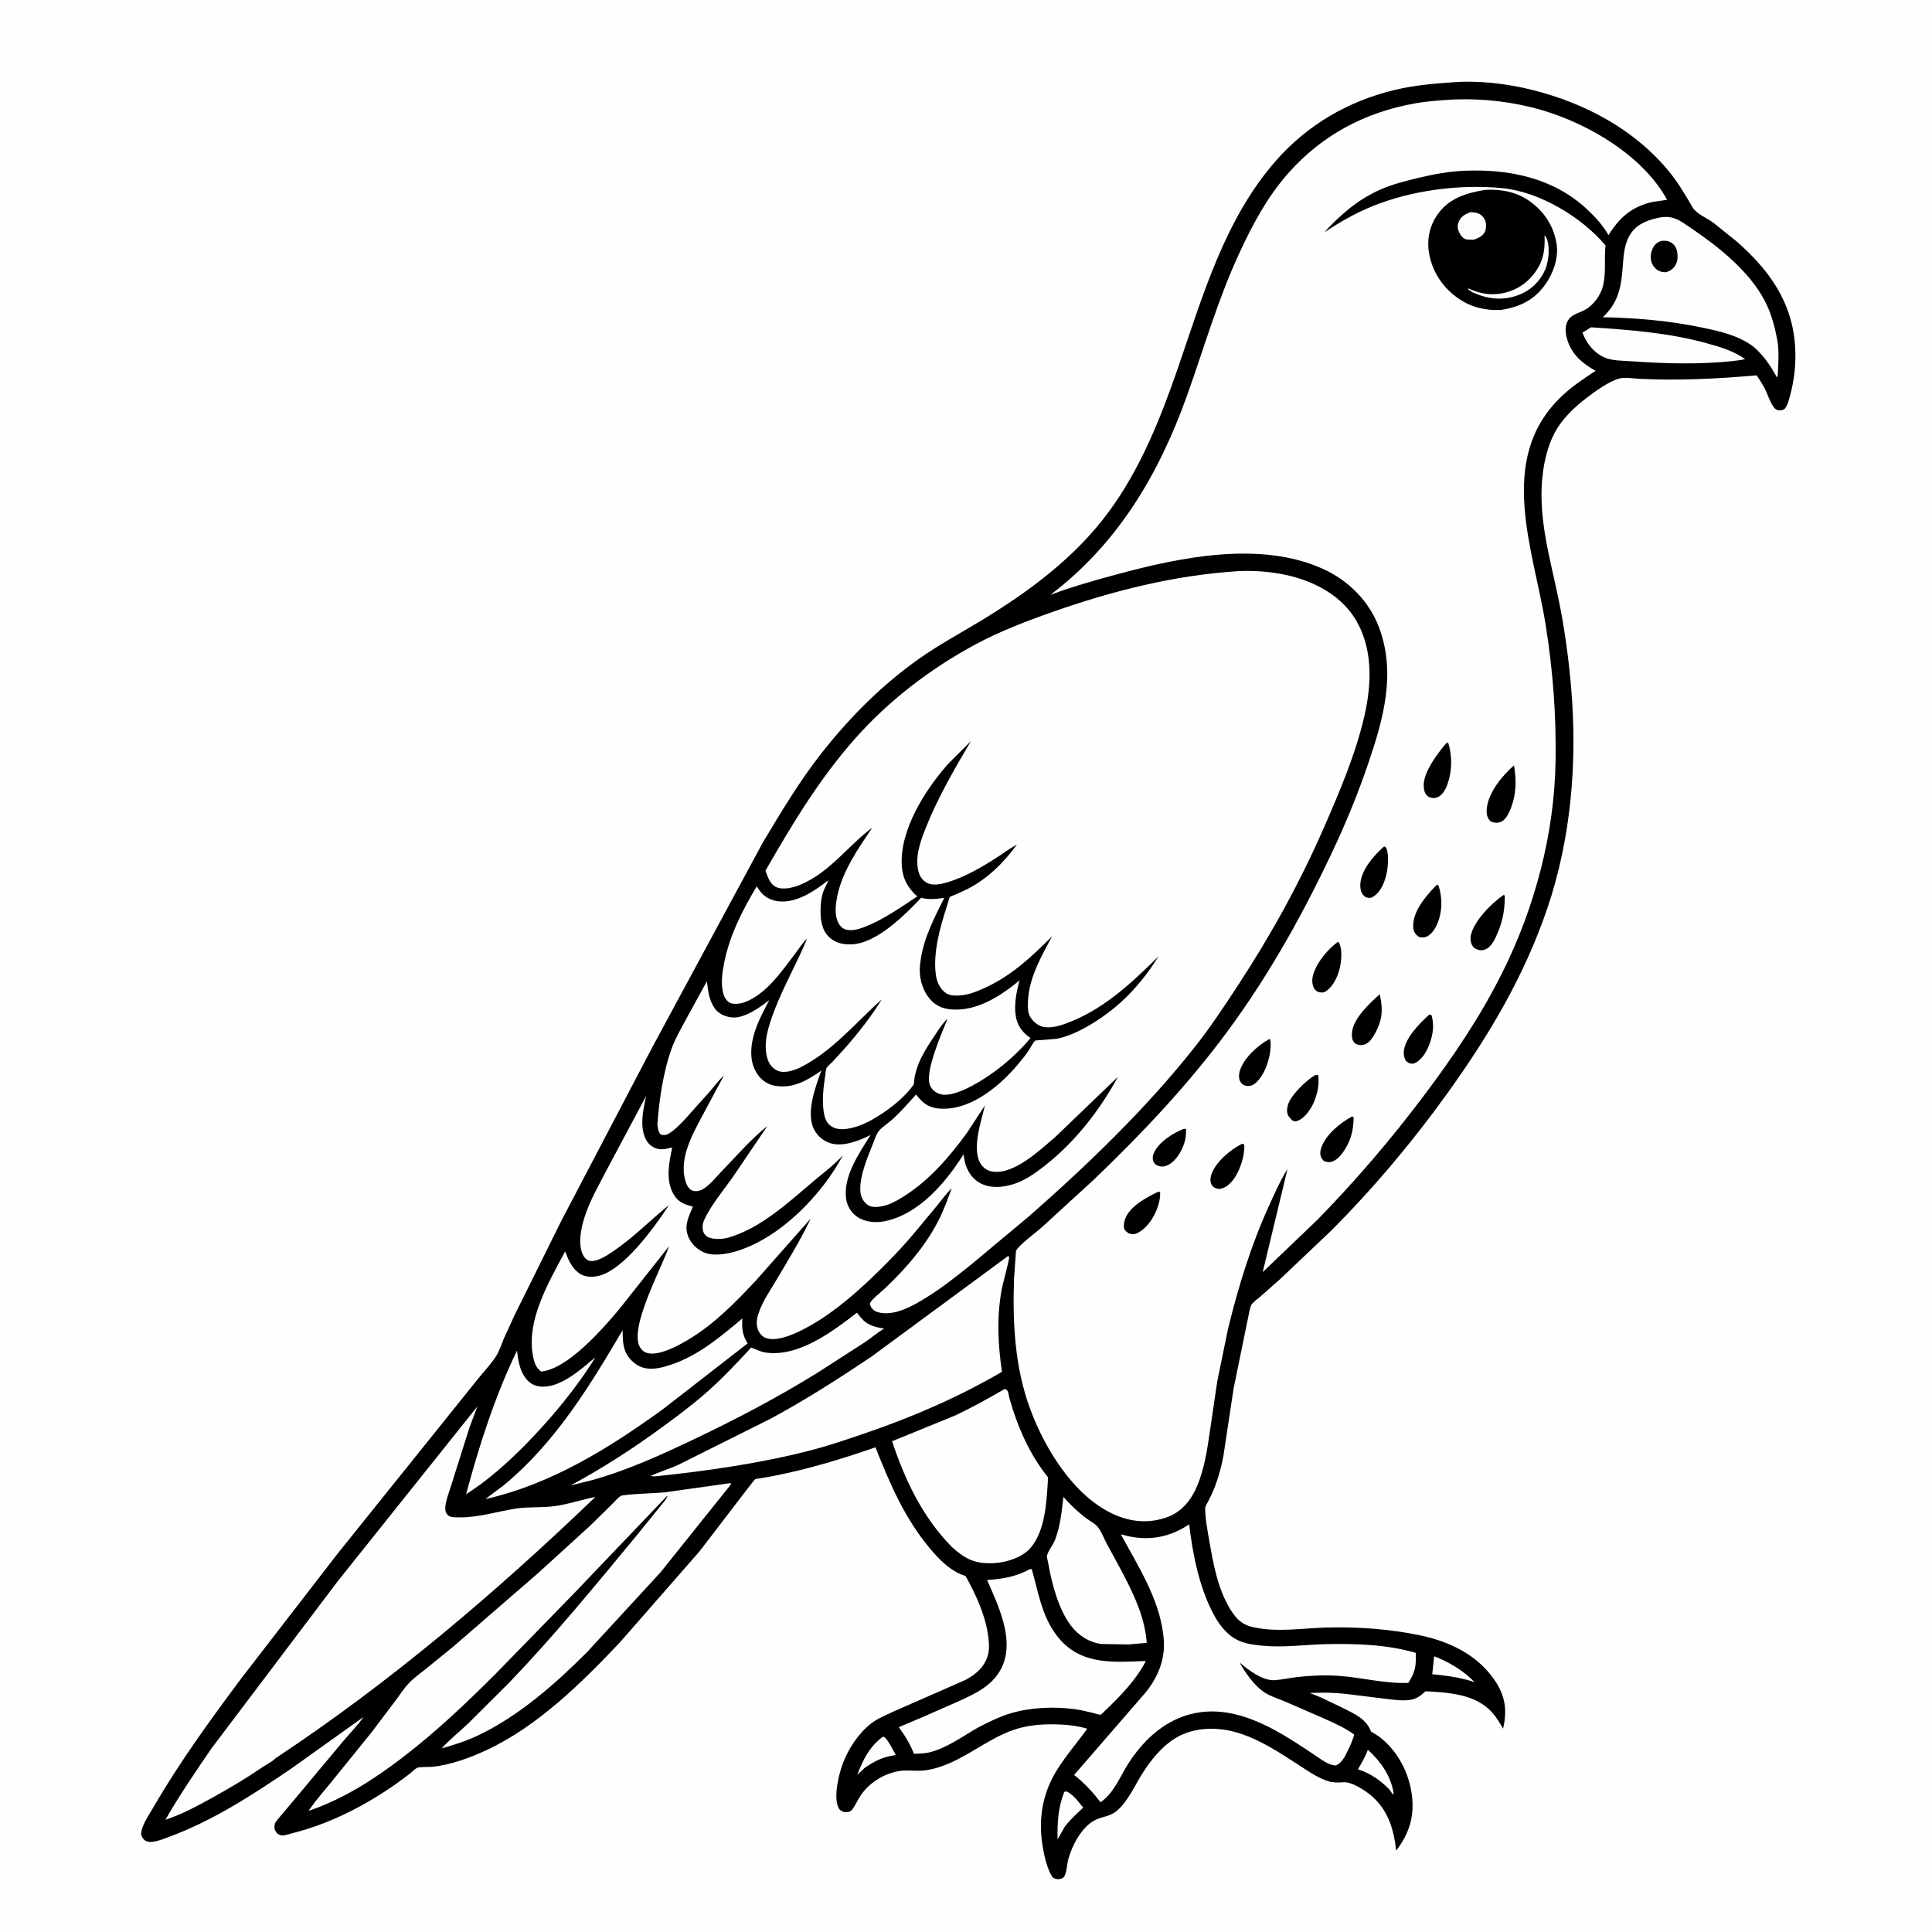 <svg version="1.1" xmlns="http://www.w3.org/2000/svg" style="display: block;" viewBox="0 0 2048 2048" width="1024" height="1024">
<path transform="translate(0,0)" fill="rgb(254,254,254)" d="M -0 -0 L 2048 0 L 2048 2048 L -0 2048 L -0 -0 z"/>
<path transform="translate(0,0)" fill="rgb(0,0,0)" d="M 1537.54 87.418 C 1566.06 84.896 1597.22 88.489 1624.86 95.458 C 1680.62 109.516 1733.7 137.713 1770.23 183.031 C 1779.4 194.409 1786.92 207.238 1794.26 219.859 C 1798.28 226.766 1809.42 231.119 1816 235.947 L 1840.74 255.783 C 1875.52 286.222 1900.18 320.455 1902.96 368 C 1903.97 385.296 1902.01 403.493 1897.33 420.144 C 1895.99 424.905 1894.87 430.036 1891.5 433.785 C 1888.73 435.018 1887.38 435.172 1884.36 434.707 C 1878.61 433.819 1873.92 418.083 1871.36 413.158 C 1868.58 407.804 1865.57 402.776 1862.04 397.882 C 1820.49 401.525 1780 403.565 1738.3 401.609 C 1731.95 401.311 1722.68 399.627 1716.67 401.222 C 1705.42 404.207 1691.02 414.807 1681.79 421.836 C 1670.13 430.716 1658.64 441.495 1650.78 453.965 C 1642.57 466.994 1638 483.671 1635.84 498.805 C 1629.16 545.58 1642.67 589.333 1652.03 634.655 C 1658.61 666.529 1663.01 698.813 1665.67 731.245 C 1672.03 808.998 1665.34 889.205 1640.09 963.282 C 1615.73 1034.75 1578.73 1096.94 1534.97 1158 C 1497.91 1209.72 1456.07 1259.43 1411.13 1304.51 L 1357.17 1355.74 L 1335.61 1374.78 C 1333.16 1376.93 1328.62 1380.1 1326.82 1382.75 C 1324.98 1385.45 1323.97 1393.01 1323.11 1396.42 L 1307.67 1471.88 L 1296.88 1543.28 C 1294.76 1554.61 1291.81 1565.47 1287.73 1576.25 C 1285.71 1581.59 1283.29 1586.55 1280.66 1591.61 C 1279.6 1593.65 1277.56 1596.58 1277.56 1598.93 C 1277.58 1609.95 1279.93 1621.96 1281.81 1632.84 C 1286.06 1657.48 1290.96 1684.81 1304.42 1706.31 C 1310.47 1715.96 1316.56 1722.33 1328.16 1724.81 L 1330 1725.19 C 1354.12 1730.37 1380.99 1725.98 1405.46 1725.27 C 1438.69 1724.31 1473.15 1726.75 1505.67 1733.61 C 1537.63 1740.35 1567.9 1755.05 1585.96 1783.5 C 1596.12 1799.51 1597.51 1814.21 1593.35 1832.49 C 1589.9 1826.48 1586.35 1820.46 1581.71 1815.27 C 1564.29 1795.75 1535.5 1794.13 1511.1 1792.8 C 1506.73 1796.81 1502.42 1800.46 1496.39 1801.66 C 1487.71 1803.4 1476.96 1801.78 1468.24 1800.74 L 1426.11 1795.56 C 1413.47 1794.17 1401.25 1793.94 1388.56 1794.68 L 1400.06 1799.31 L 1423.21 1810.38 C 1434.79 1816.26 1447.88 1821.75 1452.99 1834.65 L 1453.32 1835.5 L 1461.18 1840.34 C 1480.88 1854.91 1493.36 1878.2 1496.58 1902.28 C 1499.65 1925.21 1493.9 1943.7 1479.98 1961.75 C 1477.62 1939.34 1471.42 1918.52 1453.56 1903.43 C 1447.05 1897.93 1432.66 1888.42 1423.96 1889.27 C 1418.65 1889.79 1412.44 1889.65 1407.34 1887.96 C 1395.81 1884.13 1385.15 1876.43 1375.02 1869.88 C 1355.58 1857.29 1335.87 1844.38 1313.61 1837.28 C 1291.79 1830.32 1265.93 1830.26 1245.91 1842.57 C 1231.29 1851.56 1219.7 1866.04 1210.69 1880.39 C 1202.53 1893.41 1195.82 1909.25 1184.04 1919.42 C 1176.27 1926.14 1167.98 1925.31 1159.74 1929.91 C 1146.4 1937.35 1136.09 1956.73 1132.37 1971.19 C 1131.05 1976.31 1130.93 1982.61 1129.01 1987.5 C 1128.09 1989.85 1126.44 1991.21 1124 1991.75 C 1120.85 1992.45 1118.47 1991.84 1115.84 1990.15 C 1109.86 1981.27 1106.6 1966.07 1104.99 1955.56 C 1100.67 1927.33 1105.2 1900.85 1120.27 1876.5 C 1129.86 1861.01 1141.92 1847.24 1152.59 1832.52 C 1140.1 1828.7 1125.45 1827.73 1112.47 1827.86 C 1097.72 1828.01 1083.69 1829.93 1069.93 1835.4 C 1044.49 1845.51 1023.04 1863.97 996.91 1872.81 C 989.589 1875.28 981.818 1876.94 974.069 1877.07 C 966.827 1877.2 960.159 1876.15 952.886 1877.43 C 936.606 1880.3 921.685 1889.55 912.316 1903.28 C 909.081 1908.02 906.674 1914.17 903.073 1918.5 C 900.685 1921.37 897.856 1920.78 894.5 1920.86 C 891.703 1919.4 890.115 1919.06 888.702 1916.02 C 883.266 1904.36 889.357 1879.64 893.926 1868.11 C 900.093 1852.55 910.309 1837.15 923.626 1826.82 C 930.717 1821.32 939.896 1817.81 947.98 1813.91 L 1022.97 1781.02 L 1024.52 1780.19 C 1035.39 1774.21 1044.07 1766.4 1047.35 1753.96 C 1049.18 1747.01 1048.23 1738.02 1047.05 1731 C 1043.5 1709.76 1033.9 1689.45 1023.65 1670.7 L 1018.5 1668.84 C 1005.23 1663.09 994.976 1652.41 985.842 1641.5 C 958.714 1609.1 943.401 1572.99 928.025 1534.19 C 893.04 1546.38 857.592 1557.16 821.193 1564.32 L 806.277 1567.04 C 804.798 1567.3 801.638 1567.4 800.417 1568.06 C 799.152 1568.74 747.879 1636.56 741.303 1644.74 L 656.761 1741.4 C 616.304 1784.06 570.006 1829.85 516.041 1855.04 C 498.137 1863.4 478.116 1870.8 458.378 1872.9 C 454.617 1873.3 444.753 1872.67 441.955 1874.1 C 439.333 1875.44 436.16 1878.85 433.756 1880.72 L 417.691 1892.53 C 394.478 1908.52 370.371 1921.98 344.125 1932.31 C 332.184 1937.01 319.91 1940.75 307.489 1943.95 C 303.776 1944.91 299.672 1946.65 296 1944.86 C 293.058 1943.43 292.1 1941.42 290.972 1938.5 C 291.066 1937.08 290.895 1934.8 291.302 1933.5 C 292.059 1931.09 295.17 1927.71 296.838 1925.69 L 312.331 1907.32 L 363.521 1846.06 C 370.627 1837.51 379.041 1829.27 385.271 1820.12 L 308.882 1874.68 C 268.138 1902.44 224.987 1930.47 178.416 1947.43 C 172.378 1949.63 160.61 1954.72 154.743 1951.5 C 151.659 1949.81 150.613 1947.72 149.5 1944.52 C 149.941 1935.05 157.552 1924.52 162.225 1916.44 C 190.356 1867.78 223.579 1822.29 257.164 1777.3 L 358.036 1646.73 L 453.765 1527.52 L 506.047 1462.43 C 512.49 1454.34 520.207 1446.41 525.78 1437.72 C 529.331 1432.19 531.453 1425.33 533.969 1419.26 L 545.366 1394.33 L 594.627 1294.87 L 691.794 1109.51 L 808.5 893.335 C 828.381 860.18 847.608 827.792 871.642 797.366 C 901.379 759.719 935.322 725.714 974.626 698.025 C 995.787 683.118 1018.14 671.182 1040.2 657.785 C 1091.06 626.889 1139.8 590.833 1175.4 542.441 C 1209.05 496.703 1230.29 443.307 1248.68 389.994 C 1275 313.634 1298.15 232.269 1352.61 170.266 C 1385.95 132.32 1429.26 107.103 1478.23 95.403 C 1497.79 90.73 1517.53 88.718 1537.54 87.418 z"/>
<path transform="translate(0,0)" fill="rgb(254,254,254)" d="M 1520.29 1755.74 C 1535.73 1761.53 1551.66 1771.26 1563.15 1783.15 C 1548.03 1778.12 1534.02 1776.35 1518.23 1774.73 L 1520.29 1755.74 z"/>
<path transform="translate(0,0)" fill="rgb(254,254,254)" d="M 935.24 1841.5 L 936.974 1841.1 C 941.231 1843.59 946.648 1855.39 949.405 1859.95 C 948.111 1860.8 948.785 1860.53 947.004 1860.82 C 934.895 1862.82 927.015 1866.97 916.95 1873.74 L 908.755 1881.32 C 914.696 1865.75 921.533 1851.76 935.24 1841.5 z"/>
<path transform="translate(0,0)" fill="rgb(254,254,254)" d="M 1449.96 1854.81 C 1463.09 1866.78 1473.43 1880.99 1476.93 1898.75 C 1477.32 1900.7 1477.64 1900.54 1476.5 1902.24 L 1472.8 1896.92 C 1463.06 1886.96 1452.73 1879.9 1439.49 1875.51 C 1443.18 1869.18 1446.91 1862.99 1449.49 1856.1 L 1449.96 1854.81 z"/>
<path transform="translate(0,0)" fill="rgb(254,254,254)" d="M 1128.14 1899.5 L 1130.54 1898.94 C 1137.66 1902.25 1143.43 1910.22 1148.27 1916.22 C 1141.78 1922.07 1135.61 1927.77 1130.1 1934.59 L 1128.83 1936.17 L 1121.01 1949.86 C 1120.85 1931.76 1121.45 1916.58 1128.14 1899.5 z"/>
<path transform="translate(0,0)" fill="rgb(254,254,254)" d="M 1686.52 346.957 C 1727.8 349.685 1769.61 352.821 1809.61 363.97 C 1824.03 367.989 1837.57 371.964 1849.93 380.656 C 1845.82 381.693 1841.64 382.122 1837.44 382.648 C 1801.68 386.514 1766.32 385.491 1730.5 383.02 C 1721.14 382.375 1708.53 382.682 1699.99 378.588 C 1688.99 373.322 1681.7 363.754 1677.48 352.614 L 1686.52 346.957 z"/>
<path transform="translate(0,0)" fill="rgb(254,254,254)" d="M 548.021 1431.7 C 549.273 1441.68 550.717 1452.19 556.893 1460.51 C 560.919 1465.93 565.861 1469.07 572.574 1469.78 C 593.683 1472.02 616.085 1451.25 631.165 1438.79 C 610.375 1472.43 583.904 1503.97 556.251 1532.18 C 536.99 1551.55 517.14 1569.23 494.101 1583.98 C 507.726 1532.65 524.926 1479.51 548.021 1431.7 z"/>
<path transform="translate(0,0)" fill="rgb(254,254,254)" d="M 1127.27 1586.82 C 1133.95 1594.34 1141.49 1601.69 1149.41 1607.91 C 1153.42 1611.06 1158.17 1613.57 1162 1616.85 C 1166.46 1620.68 1170.12 1630.61 1173.03 1636.05 C 1185.16 1658.71 1198.93 1681.9 1207.71 1706.04 C 1211.91 1717.59 1214.58 1729.24 1215.64 1741.48 L 1196.72 1743.17 L 1167.94 1742.72 C 1154.92 1741.27 1143.55 1733.91 1135.57 1723.67 C 1122.09 1706.36 1114.84 1678.31 1111.15 1656.97 C 1110.88 1655.45 1109.44 1650.15 1109.81 1648.88 C 1111.36 1643.61 1116.32 1637.63 1118.47 1632.08 C 1123.94 1617.96 1125.52 1601.77 1127.27 1586.82 z"/>
<path transform="translate(0,0)" fill="rgb(254,254,254)" d="M 908.428 1391.47 L 909.465 1392.91 C 917.543 1403.95 924.319 1406.27 937.28 1408.38 C 930.209 1412.35 923.743 1418.16 916.969 1422.71 L 866.823 1454.99 C 824.137 1481.48 779.141 1505.07 733.764 1526.57 C 699.417 1542.84 664.501 1558.74 627.791 1568.96 L 604.71 1574.68 C 638.854 1556.3 671.459 1535.23 702.714 1512.29 C 718.919 1500.4 735.081 1488.37 750.102 1475 C 766.453 1460.44 781.367 1444.63 796.185 1428.54 C 801.626 1430.32 806.038 1433 811.87 1433.81 C 846.775 1438.62 882.512 1411.5 908.428 1391.47 z"/>
<path transform="translate(0,0)" fill="rgb(254,254,254)" d="M 786.992 1397.58 C 786.271 1407 786.798 1414.69 791.862 1422.94 L 792.548 1424.03 L 702.717 1493.82 C 645.71 1535.11 583.934 1573.53 514.477 1589.08 L 534.289 1574.22 C 588.46 1529.39 624.698 1469.98 659.962 1410.12 C 660.2 1420.37 659.965 1430.47 666.642 1438.95 C 672.1 1445.88 678.798 1450.15 687.699 1450.81 C 695.707 1451.41 704.218 1449.04 711.727 1446.48 C 740.855 1436.54 763.8 1417.01 786.992 1397.58 z"/>
<path transform="translate(0,0)" fill="rgb(254,254,254)" d="M 1761.47 230.242 C 1774.2 228.691 1780.78 233.798 1790.82 240.594 C 1820.46 260.656 1853.7 286.475 1870.66 318.749 C 1877.54 331.831 1881.36 346.207 1884.01 360.667 C 1885.81 370.506 1885.32 381.878 1884.76 391.864 C 1884.64 393.969 1884.79 398.479 1883.66 400.137 C 1876.64 387.44 1870.15 377.588 1859.23 367.908 C 1843.38 355.616 1823.67 351.297 1804.45 347.27 C 1769.49 339.948 1734.58 337.004 1698.95 336.259 C 1715.52 321.126 1718.63 304.071 1720.19 282.558 C 1721.12 269.824 1721.76 257.031 1729.61 246.243 C 1736.94 236.173 1749.76 232.217 1761.47 230.242 z"/>
<path transform="translate(0,0)" fill="rgb(0,0,0)" d="M 1760.55 255.5 C 1763.39 255.056 1766.31 254.963 1769.05 255.946 C 1772.33 257.122 1775.53 259.98 1776.8 263.267 C 1778.66 268.084 1778.97 275.547 1776.55 280.156 C 1774.25 284.548 1771.12 286.922 1766.5 288.451 C 1764.29 288.744 1761.96 288.442 1759.86 287.677 C 1756.04 286.285 1752.82 283.063 1751.23 279.33 C 1749.11 274.341 1749.54 268.567 1751.77 263.719 C 1753.78 259.343 1756.13 257.249 1760.55 255.5 z"/>
<path transform="translate(0,0)" fill="rgb(254,254,254)" d="M 1091.35 1663.5 L 1093.67 1663.24 C 1100.53 1687.21 1104.19 1712.44 1119.62 1732.99 C 1131.83 1749.27 1146.55 1757.15 1166.5 1760.16 C 1182.28 1762.53 1198.78 1761.22 1214.67 1760.74 C 1204.79 1780.09 1187.96 1797.63 1172.32 1812.53 C 1171.76 1813.06 1167.31 1817.58 1166.85 1817.62 C 1164.82 1817.79 1160.72 1816.28 1158.62 1815.77 C 1152.34 1814.24 1146.04 1812.74 1139.63 1811.85 C 1117.79 1808.83 1092.66 1809.85 1071.5 1816.12 C 1059.15 1819.77 1047.32 1825.74 1035.94 1831.69 C 1020.1 1840.89 1003.16 1853.21 985.208 1857.59 C 979.966 1858.86 974.212 1858.85 968.834 1859.13 C 964.796 1848.82 959.286 1839.77 952.782 1830.85 L 979.73 1819.45 L 1014.84 1803.98 C 1034.94 1794.83 1054.75 1786.04 1063.41 1764.06 C 1074.62 1735.64 1057.67 1700.8 1046.36 1674.86 C 1062.72 1673.72 1076.81 1671.52 1091.35 1663.5 z"/>
<path transform="translate(0,0)" fill="rgb(254,254,254)" d="M 1064.8 1472.5 L 1065.14 1472.5 C 1069.13 1472.88 1069 1478.47 1070.01 1482.1 C 1078.25 1511.53 1091.5 1542.27 1110.99 1566.03 C 1109.62 1589.51 1108.47 1622.13 1092.53 1640.7 C 1083.9 1650.76 1067.26 1656.23 1054.26 1656.95 C 1034.01 1658.07 1024.03 1653.19 1009.23 1640.1 C 978.41 1608.91 959.244 1569.06 945.658 1527.76 L 1012.09 1500.64 C 1030.16 1492.23 1047.54 1482.43 1064.8 1472.5 z"/>
<path transform="translate(0,0)" fill="rgb(254,254,254)" d="M 1068.49 1331.5 L 1068.98 1331.67 C 1069.28 1331.9 1069.7 1332.12 1069.76 1332.5 C 1070.14 1334.7 1062.67 1362.17 1061.86 1366.67 C 1056.41 1396.93 1057.78 1424.02 1062.13 1454.19 C 1015.69 1481.18 967.979 1501.88 917.163 1519.25 C 897.625 1525.93 877.997 1532.67 857.984 1537.78 C 804.434 1551.48 749.094 1559.32 694.185 1565.03 L 689.5 1564.7 C 699.069 1560.14 709.581 1557.08 719.331 1552.62 L 816.225 1504.22 C 853.296 1484.37 888.58 1461.67 923.494 1438.31 L 1068.49 1331.5 z"/>
<path transform="translate(0,0)" fill="rgb(254,254,254)" d="M 1260.54 1615.86 C 1264.42 1647.98 1271.34 1683.27 1286.88 1712 C 1293.06 1723.45 1301.94 1734.55 1314.28 1739.62 C 1322.01 1742.8 1329.95 1743.69 1338.2 1744.5 C 1360.97 1746.75 1383.52 1743.31 1406.24 1742.85 C 1437.49 1742.22 1470.64 1743.25 1500.8 1752.12 C 1501.24 1765.78 1500.33 1772.33 1492.94 1783.9 C 1468.51 1785.08 1442.93 1777.98 1418.35 1776.42 C 1403.77 1775.5 1389.35 1776.09 1374.84 1777.8 C 1367.08 1778.71 1359.27 1780.46 1351.5 1781.05 C 1338.72 1782 1323.18 1770.32 1314.08 1762.31 C 1319.86 1773.1 1328.64 1785.25 1338.45 1792.67 C 1344.86 1797.53 1354.37 1800.44 1361.81 1803.59 L 1402.97 1821.42 C 1414.26 1826.48 1425.54 1831.44 1435.57 1838.78 C 1433.74 1844.75 1431.49 1850.26 1428.68 1855.84 C 1425.73 1861.74 1422.35 1869.29 1415.74 1871.5 C 1407.8 1871.01 1400.92 1865.16 1394.37 1860.95 C 1366.63 1842.37 1336.12 1821.77 1302.67 1815.81 C 1256.18 1807.53 1219.56 1832.09 1195.6 1870.19 C 1186.57 1884.55 1180.93 1900.36 1166.65 1910.5 C 1158.07 1899.4 1149.63 1890.18 1138.6 1881.52 L 1214.63 1793.82 C 1228.28 1776.74 1235.96 1757.2 1233.37 1735.03 L 1233.13 1733 C 1228.67 1694.41 1206.27 1659.98 1188.14 1626.47 L 1196.72 1628.58 C 1220.09 1633.39 1240.87 1629.01 1260.54 1615.86 z"/>
<path transform="translate(0,0)" fill="rgb(254,254,254)" d="M 771.768 1572.5 L 774.814 1572.31 L 774.826 1573.5 L 700.189 1666.72 L 622.422 1751.2 C 588.649 1785.03 550.673 1818.51 507.317 1839.35 C 494.768 1845.38 481.533 1849.55 468.184 1853.38 C 476.657 1843.98 486.971 1835.76 496.212 1827.07 L 539.985 1783.44 C 587.567 1733.86 631.379 1680.27 675.136 1627.34 L 700.778 1595.7 C 703.066 1592.73 706.964 1588.96 707.5 1585.34 L 609.352 1688.12 L 526.319 1773.36 C 494.168 1805.5 462.218 1835.93 425.999 1863.56 C 395.367 1886.93 363.771 1907.04 327.107 1919.61 L 328.673 1917.28 C 335.756 1907.25 343.917 1897.97 351.675 1888.48 L 393.77 1836.49 L 420.146 1801.52 C 424.375 1795.84 428.566 1789.28 433.439 1784.18 C 438.804 1778.57 445.655 1773.75 451.707 1768.88 L 480.711 1745.28 L 569.598 1668.28 L 625.417 1617.46 L 648.803 1594.5 C 651.462 1591.91 655.056 1587.52 658.128 1585.74 C 661.332 1583.9 697.406 1582.69 704 1582.02 L 771.768 1572.5 z"/>
<path transform="translate(0,0)" fill="rgb(254,254,254)" d="M 877.946 933.147 C 876.78 937.011 874.337 940.829 872.921 944.687 C 870.504 951.27 869.833 958.681 869.799 965.652 C 869.749 975.717 871.322 986.189 878.991 993.438 C 885.58 999.666 893.603 1001.32 902.373 1001.07 C 929.019 1000.31 959.328 969.837 976.5 951.634 C 984.465 954.026 992.853 952.856 1000.94 951.779 C 990.866 971.978 979.385 993.888 976.134 1016.48 L 975.853 1018.5 L 975.32 1022.23 C 973.855 1035.02 977.069 1048.33 985.24 1058.41 C 991.143 1065.68 998.738 1069.21 1008 1070.01 C 1035.42 1072.39 1060.65 1055.79 1080.78 1039.26 C 1077.57 1050.76 1074.85 1064.59 1076.66 1076.51 C 1078.17 1086.4 1083.08 1093.73 1091.09 1099.47 L 1092.34 1100.35 C 1075.56 1120.61 1053.28 1138.82 1030.11 1151.13 C 1021.26 1155.82 1005.61 1163.19 995.515 1159.47 C 991.085 1157.85 987.341 1154.49 985.659 1150.03 C 980.318 1135.88 998.447 1094.67 1004.35 1080.23 L 1003.86 1080.48 C 998.975 1084.91 994.287 1092.49 990.574 1098.07 C 980.113 1113.79 970.37 1128.76 968.787 1148.02 L 968.677 1149.48 C 957.611 1165.21 939.237 1178.8 922.53 1188.01 C 917.469 1190.52 912.472 1192.98 907.029 1194.54 C 899.135 1196.8 889.187 1198.8 881.727 1194.25 C 877.084 1191.42 874.831 1186.94 873.727 1181.74 C 870.947 1168.66 872.766 1152.85 874.848 1139.72 C 875.118 1138.02 875.292 1133.7 876.081 1132.3 C 877.226 1130.27 880.626 1127.52 882.345 1125.69 L 896.595 1110.12 C 910.371 1094.33 923.704 1077.23 934.74 1059.4 C 907.226 1083.84 882.286 1114.5 848.794 1131.27 C 842.001 1134.68 832.034 1138.03 824.628 1135.18 C 820.13 1133.44 816.198 1129.09 814.418 1124.66 C 807.685 1107.92 814.703 1087.4 820.696 1071.6 C 830.698 1045.22 844.916 1020.98 855.511 994.974 C 851.075 998.939 847.297 1005.12 843.671 1009.89 C 829.305 1028.78 812.022 1054.48 788.678 1062.63 C 784.732 1064.01 777.502 1064.99 773.685 1062.96 C 769.643 1060.8 767.354 1056.14 766.373 1051.82 C 764.062 1041.63 765.713 1030.11 767.775 1020 C 773.764 990.631 786.901 965.275 802.11 939.651 L 806.006 945.058 C 810.632 951.026 817.809 954.65 825.262 955.439 C 844.643 957.492 863.566 944.413 877.946 933.147 z"/>
<path transform="translate(0,0)" fill="rgb(254,254,254)" d="M 506.015 1490.88 L 497.611 1513.35 L 478.5 1573.92 C 476.269 1581.36 471.51 1592.61 472.048 1600.41 C 472.228 1603.03 473.478 1605.21 475.573 1606.79 C 478.071 1608.67 484.017 1608.46 487.095 1608.47 C 508.412 1608.56 526.494 1602.29 547 1599.12 C 559.938 1597.12 573.854 1598.36 587.022 1596.68 C 601.931 1594.77 616.352 1589.64 631.102 1586.85 C 525.468 1688.25 413.996 1783.13 291.766 1864.03 C 289.85 1866.65 282.627 1870.33 279.747 1872.29 C 261.954 1884.42 243.95 1895.18 225.118 1905.6 C 208.939 1914.56 192.917 1923.16 175.327 1929.06 C 190.229 1903 207.238 1878.15 224.172 1853.38 L 358.13 1676 L 506.015 1490.88 z"/>
<path transform="translate(0,0)" fill="rgb(254,254,254)" d="M 1312.68 605.438 C 1329.05 604.556 1347.02 606.005 1363.06 609.44 C 1391.28 615.486 1419.87 629.892 1435.78 654.813 C 1455.58 685.844 1454.3 724.295 1446.33 758.945 C 1437.03 799.354 1420.41 838.23 1403.91 876.147 C 1378.3 934.989 1347.1 991.47 1311.92 1045.11 C 1297.43 1067.21 1282.82 1089.28 1266.41 1110.03 C 1214.83 1175.22 1153.05 1234.72 1090.6 1289.48 L 1028.74 1341.09 C 1013.82 1352.95 998.805 1364.99 982.596 1375.06 C 968.263 1383.97 948.072 1395.89 930.428 1390.94 C 927.2 1390.03 924.147 1387.65 922.853 1384.5 C 922.798 1384.37 922.123 1381.91 922.263 1381.5 C 923.623 1377.54 934.934 1368.77 938.513 1365.34 C 960.305 1344.46 979.436 1322.77 993.728 1295.9 C 999.896 1284.31 1004.31 1271.95 1008.83 1259.65 C 1003.09 1265.2 998.243 1271.99 993.194 1278.17 L 969.078 1307.17 C 954.841 1324.13 939.327 1340.07 923.271 1355.31 C 900.999 1376.46 875.872 1397.4 848.112 1410.9 C 838.472 1415.59 821.946 1422.48 811.365 1418.13 C 807.339 1416.47 804.608 1412.76 803.241 1408.76 C 801.4 1403.37 802.204 1397.81 803.969 1392.5 C 808.399 1379.18 817.326 1366.52 824.461 1354.46 C 836.523 1334.08 849.283 1313.18 859.364 1291.76 L 801.289 1357.4 C 779.792 1380.39 757.28 1403.49 730.095 1419.81 C 719.662 1426.07 698.262 1438.04 685.548 1434.07 C 682.284 1433.06 679.721 1430.65 678.128 1427.67 C 666.943 1406.73 701.491 1344.2 709.208 1321.05 L 656.187 1388.06 C 638.48 1409.15 601.503 1451.49 573.5 1453.9 C 569.779 1450.85 567.601 1447.65 566.294 1442.96 C 555.269 1403.37 581.008 1360.45 599.073 1326.6 C 602.276 1335.18 606.3 1344.42 614.096 1349.78 C 619.923 1353.79 626.722 1354.03 633.5 1352.69 C 660.858 1347.26 694.474 1299.82 709.102 1277.55 C 690.137 1292.66 673.437 1309.99 653.448 1323.99 C 647.173 1328.38 639.857 1333.61 632.454 1335.87 C 629.081 1336.9 625.592 1337.37 622.43 1335.45 C 619.195 1333.49 617.077 1329.04 616.212 1325.5 C 613.369 1313.87 616.32 1300.49 619.96 1289.29 C 625.48 1272.29 634.993 1256.02 643.143 1240.15 L 684.935 1161.79 C 682.432 1173.05 679.426 1187.08 681.597 1198.54 C 682.835 1205.08 685.64 1211.86 691.548 1215.45 C 699.022 1220.01 704.582 1218.11 712.56 1216.4 C 709.251 1232.36 705.306 1251 714.007 1265.95 C 719.056 1274.63 725.325 1276.58 734.464 1279.11 C 730.348 1289.31 725.414 1297.71 728.877 1308.81 C 731.448 1317.05 737.38 1323.21 745.024 1327.04 C 755.49 1332.28 770.797 1329.37 781.49 1326.05 C 827.549 1311.76 871.54 1266.25 893.573 1224.57 C 884.67 1234.48 873.788 1242.52 863.61 1251.09 C 836.473 1273.93 807.053 1301.7 772.363 1311.86 C 766.14 1313.68 755.269 1314.37 749.578 1310.81 C 747.097 1309.26 745.61 1306.86 745.086 1304 C 744.405 1300.29 744.798 1296.83 746.362 1293.41 C 753.679 1277.42 766.402 1262.54 776.5 1248.2 L 813.487 1193.6 C 795.846 1207.64 780.467 1225.68 764.765 1241.85 C 758.949 1247.84 751.839 1257.06 744.5 1260.89 C 741.373 1262.51 737.061 1263.44 733.721 1261.93 C 729.747 1260.13 727.853 1256 726.668 1252.08 C 719.206 1227.35 734.89 1201.02 746 1180 L 767.484 1139.92 C 762.094 1144.95 757.478 1151.14 752.689 1156.75 L 725.16 1187.48 C 720.224 1192.5 714.812 1198.37 708.622 1201.82 C 705.617 1203.49 703.748 1203.56 700.5 1202.66 C 697.517 1199.55 697.428 1196.26 696.859 1192.17 C 698.674 1166.17 703.188 1135.35 712.214 1110.84 C 716.021 1100.5 721.8 1090.71 726.98 1081 L 749.339 1040.1 C 750.55 1050.11 751.501 1059.98 757.381 1068.55 C 761.35 1074.34 767.756 1077.34 774.566 1078.38 C 788.352 1080.49 805.254 1068.08 815.457 1060.12 C 808.308 1073.79 800.506 1088.14 797.574 1103.44 C 795.164 1116.02 795.788 1128.76 803.486 1139.5 C 807.821 1145.55 814.221 1149.66 821.547 1150.96 C 840.539 1154.33 855.701 1145.3 870.627 1134.86 C 864.433 1152.29 853.872 1179.91 863.073 1197.5 C 866.706 1204.44 872.926 1209.62 880.431 1211.89 C 893.844 1215.96 910.898 1209.19 922.803 1203.16 C 910.805 1222.56 893.232 1247.41 897.031 1271.5 C 898.159 1278.66 902.553 1285.71 908.528 1289.79 C 917.206 1295.72 928.434 1296.54 938.518 1294.4 C 974.471 1286.77 1002.79 1253.24 1021.34 1223.72 L 1022.8 1231.95 C 1025.22 1241.14 1030.53 1249.63 1039.13 1254.22 C 1049.56 1259.79 1062.08 1258.83 1073.07 1255.63 C 1085.59 1251.98 1096.94 1244 1107.11 1236.05 C 1139.36 1210.86 1165.62 1177.22 1185.08 1141.46 L 1118.15 1205.74 C 1101.78 1219.5 1075.51 1244.88 1052.54 1242.02 C 1047.51 1241.39 1043.03 1238.66 1040.13 1234.5 C 1029.31 1218.94 1040.27 1188.45 1044.07 1171.77 L 1024.92 1201.05 C 1006.27 1226.47 985.504 1250.72 958.679 1267.82 C 950.7 1272.9 942.024 1277.88 932.49 1279.12 C 927.788 1279.73 922.863 1279.78 919.013 1276.65 C 914.522 1273 912.222 1267.97 911.964 1262.25 C 911.249 1246.34 919.546 1227.07 925.351 1212.46 C 927.028 1208.23 929.031 1201.62 932.117 1198.25 C 936.361 1193.62 942.345 1190.04 947.012 1185.71 C 955.572 1177.76 963.266 1168.91 971.051 1160.22 C 974.038 1163.99 977.019 1167.68 981.085 1170.34 C 987.308 1174.41 993.651 1175.34 1000.91 1175.28 C 1031.13 1175.03 1060.13 1150.69 1078.6 1128.81 C 1082.45 1124.25 1086.24 1119.69 1089.63 1114.79 C 1091.27 1112.42 1095.59 1104.2 1097.56 1102.95 C 1097.76 1102.82 1118.32 1101.6 1121.5 1100.89 C 1133.96 1098.13 1146.12 1092.04 1157 1085.51 C 1187.1 1067.43 1209.67 1043.37 1228.11 1013.71 C 1198.77 1042.8 1167.98 1071.67 1128.13 1085.59 C 1120.21 1088.35 1109.34 1091.04 1101.5 1086.92 C 1096.67 1084.38 1092 1079.54 1090.5 1074.21 C 1089.19 1069.57 1089.49 1064.31 1089.79 1059.54 C 1091.29 1035.75 1104.21 1012.88 1115.37 992.402 C 1094.81 1013.03 1073.76 1032.9 1047.21 1045.63 C 1040.05 1049.06 1032.25 1052.63 1024.43 1054.21 C 1018.29 1055.45 1008.03 1056.46 1002.77 1052.77 C 996.566 1048.42 993.134 1041.06 992.096 1033.73 C 988.724 1009.93 996.749 981.896 1004.17 959.405 C 1004.66 957.921 1006.18 951.555 1007.12 950.672 C 1007.83 950.006 1010.94 949.055 1011.88 948.654 L 1025.03 942.697 C 1046.99 931.437 1063.37 915.046 1077.93 895.448 C 1071.17 898.717 1064.7 903.822 1058.35 907.927 C 1041.75 918.658 1023.13 929.744 1004.03 935.317 C 997.055 937.353 988.485 939.409 981.81 935.382 C 977.427 932.737 974.713 928.354 973.529 923.434 C 969.662 907.367 976.116 890.72 982.011 876.012 C 994.597 844.614 1012.03 814.7 1029.2 785.604 L 1004.74 810.079 C 980.674 837.459 953.132 880.367 955.993 918.634 C 956.974 931.771 962.626 941.694 972.325 950.204 C 954.545 962.05 936.291 974.943 916.272 982.69 C 910.065 985.093 900.849 987.766 894.623 984.566 C 890.164 982.274 887.717 977.272 886.656 972.588 C 885.037 965.445 886.057 957.421 887.48 950.334 C 892.894 923.37 909.64 899.735 924.669 877.279 C 898.848 896.613 880.004 924.305 849.27 937.474 C 841.702 940.716 830.52 943.936 822.563 940.216 C 816.053 937.172 813.753 929.184 811.432 922.98 C 839.661 873.727 868.407 825.957 906.186 783.211 C 941.7 743.027 985.756 709.224 1032.86 683.715 C 1059.27 669.414 1087.99 658.442 1116.27 648.501 C 1179.59 626.238 1245.54 609.626 1312.68 605.438 z"/>
<path transform="translate(0,0)" fill="rgb(254,254,254)" d="M 1542.13 105.419 C 1572.57 104.272 1604.86 108.078 1634.08 116.621 C 1684 131.22 1741.51 164.932 1767.24 211.832 L 1751.5 214.079 C 1729.6 219.229 1716.68 230.486 1705.09 249.306 C 1699.03 238.716 1691.12 230.05 1682.24 221.776 C 1646.63 188.595 1600.13 179.129 1553 180.987 C 1536.3 181.645 1519.84 184.673 1503.61 188.539 C 1489.67 191.859 1475.29 195.508 1462.2 201.418 C 1438.9 211.936 1420.87 227.732 1403.74 246.278 C 1419.62 235.857 1436.01 226.321 1453.62 219.083 C 1495.73 201.772 1546.97 195.049 1592.28 199.396 C 1631.78 203.185 1676.7 230.017 1701.92 260.244 C 1700.33 274.245 1702.65 288.898 1699.38 302.673 C 1697.03 312.542 1689.38 323.245 1680.5 328.261 C 1673.67 332.118 1665.51 332.957 1661.6 340.683 C 1658.46 346.898 1659.57 354.174 1661.54 360.594 C 1666.26 375.915 1677.9 385.667 1691.43 393.091 C 1677.99 401.918 1665.66 410.034 1654.03 421.379 C 1586.11 487.658 1625.81 583.072 1638.49 662.5 C 1646.21 710.882 1649.74 758.041 1648.96 807 C 1647.72 884.184 1626.92 961.943 1592.6 1030.82 C 1568.94 1078.3 1539.85 1121.03 1507.98 1163.27 C 1473.68 1208.74 1436.83 1251.71 1397.04 1292.49 L 1338.52 1348.52 L 1364.82 1239.14 C 1357.14 1251.5 1351.31 1264.75 1345.29 1277.97 C 1326.22 1319.79 1312.93 1363.23 1301.95 1407.78 L 1290.34 1464.24 L 1282.11 1520.26 C 1279.37 1538.83 1276.26 1558.22 1268.86 1575.56 C 1262.66 1590.1 1252.96 1602.35 1237.84 1608.03 C 1218.44 1615.32 1198.67 1613.57 1180 1604.95 C 1137.83 1585.47 1107.39 1535.25 1091.91 1493.26 C 1075.65 1449.13 1073.32 1402.01 1074.92 1355.45 L 1076.48 1333.36 C 1076.69 1331.17 1076.59 1327.76 1077.26 1325.72 C 1078.9 1320.76 1099.32 1305.49 1104.65 1300.74 L 1160.4 1249.64 C 1211.09 1200.98 1259.19 1150.11 1301.01 1093.5 C 1346.97 1031.29 1384.15 963.798 1416.6 893.718 C 1429.39 866.08 1440.97 837.07 1450.76 808.249 C 1466.54 761.782 1479.9 713.615 1461.98 665.5 C 1451.51 637.378 1429.62 615.381 1402.36 603.034 C 1336.11 573.018 1251.44 590.595 1184 608.817 C 1160.24 615.237 1136.47 621.926 1113.42 630.592 C 1184.98 576.409 1228.66 502.486 1258.48 418.822 C 1276.39 368.568 1290.97 317.66 1313.41 269.053 C 1327.51 238.517 1343.46 208.477 1365.96 183.198 C 1401.92 142.804 1447.2 118.91 1500.39 109.517 C 1514.13 107.092 1528.22 106.243 1542.13 105.419 z"/>
<path transform="translate(0,0)" fill="rgb(0,0,0)" d="M 1255.22 1196.5 L 1257.3 1197.03 C 1257.23 1202.34 1257 1206.96 1255.31 1212.02 C 1252.54 1220.35 1246.33 1231.08 1238.21 1234.93 C 1233.68 1237.08 1231.32 1237.03 1226.73 1235.5 C 1224.97 1234.52 1223.18 1232.77 1222.5 1230.81 C 1221.54 1228.07 1221.92 1225.13 1223.04 1222.5 C 1228.03 1210.69 1243.6 1200.93 1255.22 1196.5 z"/>
<path transform="translate(0,0)" fill="rgb(0,0,0)" d="M 1394.36 1139.5 L 1397.37 1139.5 C 1398.6 1149.6 1396.7 1159.09 1392.75 1168.43 C 1389.88 1175.22 1383.16 1185.3 1375.96 1187.92 C 1372.81 1189.07 1372.58 1188.95 1369.54 1187.5 L 1365.83 1183 C 1363.71 1179.72 1364.27 1175.08 1365.21 1171.5 C 1367.93 1161.13 1385.21 1144.61 1394.36 1139.5 z"/>
<path transform="translate(0,0)" fill="rgb(0,0,0)" d="M 1433.26 1183.5 L 1434.94 1184.5 C 1434.78 1191.2 1434.1 1198.11 1432.12 1204.54 C 1429.48 1213.12 1422.38 1226.44 1413.95 1230.53 C 1410.19 1232.36 1407.32 1232.25 1403.5 1230.82 C 1402.32 1229.66 1401.37 1228.58 1400.62 1227.08 C 1399.13 1224.12 1399.36 1220.38 1400.36 1217.31 C 1405.06 1202.91 1420.42 1190.42 1433.26 1183.5 z"/>
<path transform="translate(0,0)" fill="rgb(0,0,0)" d="M 1227.35 1263.5 L 1229.76 1263.5 C 1229.99 1267.22 1229.57 1270.41 1228.78 1274.02 C 1226.18 1285.85 1218.09 1300.02 1207.36 1306.2 C 1203.12 1308.65 1200.91 1308.78 1196.5 1307.46 C 1194.85 1306.21 1192.59 1304.7 1191.81 1302.71 C 1190.67 1299.82 1191.75 1294.6 1192.84 1291.76 C 1197.91 1278.5 1215.29 1269.28 1227.35 1263.5 z"/>
<path transform="translate(0,0)" fill="rgb(0,0,0)" d="M 1515.1 1075.5 L 1517.34 1075.79 C 1519.33 1082.14 1519.53 1088.78 1518.44 1095.34 C 1516.69 1105.76 1511.14 1119.91 1501.88 1125.77 C 1498.38 1127.99 1497.25 1127.81 1493.5 1126.97 L 1490.33 1124.68 C 1488.83 1121.58 1487.88 1119 1488.01 1115.5 C 1488.54 1101.15 1504.96 1084.6 1515.1 1075.5 z"/>
<path transform="translate(0,0)" fill="rgb(0,0,0)" d="M 1345.4 1101.5 L 1346.5 1101.92 C 1348.22 1112.33 1344.67 1126.83 1339.94 1136 C 1337.32 1141.09 1331.77 1149.51 1326 1150.84 C 1322.69 1151.61 1320.12 1151.21 1317.26 1149.5 C 1316.25 1148.51 1315.91 1148.26 1315.04 1147 C 1312.97 1144 1313.12 1139.21 1314.04 1135.88 C 1317.89 1121.96 1333.13 1108.23 1345.4 1101.5 z"/>
<path transform="translate(0,0)" fill="rgb(0,0,0)" d="M 1316.55 1212.5 C 1318.2 1212.73 1317.35 1212.45 1319.02 1213.5 C 1319.3 1222.44 1317.06 1231.32 1313.55 1239.5 C 1310.14 1247.46 1304.27 1256.98 1295.5 1259.69 C 1291.62 1260.89 1290.02 1260.1 1286.59 1258.5 C 1285.61 1257.65 1284.8 1256.78 1284.21 1255.59 C 1282.69 1252.49 1282.88 1248.79 1283.91 1245.58 C 1288.26 1232 1304.15 1218.74 1316.55 1212.5 z"/>
<path transform="translate(0,0)" fill="rgb(0,0,0)" d="M 1462.66 1053.95 C 1464.6 1063.51 1465.81 1072.56 1463.15 1082.16 C 1461.16 1089.35 1454.8 1103.61 1447.81 1106.65 C 1443.8 1108.39 1441.47 1108.11 1437.5 1106.76 C 1436.63 1106.08 1435.98 1105.65 1435.26 1104.76 C 1432.95 1101.91 1432.83 1097.53 1433.21 1094.05 C 1434.82 1079.35 1452.25 1062.98 1462.66 1053.95 z"/>
<path transform="translate(0,0)" fill="rgb(0,0,0)" d="M 1466.88 897.5 L 1468.28 897.387 L 1468.84 897.994 C 1472.52 903.215 1471.43 917.376 1470.33 923.441 C 1468.49 933.528 1464.47 945.413 1455 950.884 C 1452.2 952.5 1450.36 951.711 1447.5 950.996 L 1444.94 948.618 C 1442.37 945.706 1441.75 940.967 1441.98 937.221 C 1442.86 922.173 1456.19 907.003 1466.88 897.5 z"/>
<path transform="translate(0,0)" fill="rgb(0,0,0)" d="M 1418.23 998.5 L 1419.19 998.878 C 1422.69 1005.29 1422.13 1015.45 1420.99 1022.5 C 1419.42 1032.28 1414.09 1045.31 1405.37 1050.82 C 1402.14 1052.86 1399.87 1052.15 1396.5 1051.21 C 1395.34 1050.46 1393.89 1049.22 1393.16 1048 C 1391.18 1044.68 1390.64 1040.16 1391.3 1036.4 C 1393.72 1022.72 1407.03 1006.25 1418.23 998.5 z"/>
<path transform="translate(0,0)" fill="rgb(0,0,0)" d="M 1522.42 938.5 L 1524.46 937.773 C 1527.3 945.138 1528.33 954.388 1527.72 962.209 C 1526.99 971.586 1523.23 984.631 1515.56 990.781 C 1511.88 993.731 1509.35 994.093 1504.94 993.5 C 1503.68 992.833 1503.75 992.961 1502.78 992.165 C 1499.47 989.435 1498.22 986.399 1498.06 982.132 C 1497.45 965.911 1511.95 949.332 1522.42 938.5 z"/>
<path transform="translate(0,0)" fill="rgb(0,0,0)" d="M 1533.34 787.5 L 1535.19 787.568 C 1538.35 797.142 1539.1 809.64 1537.37 819.585 C 1535.98 827.625 1532.83 839.645 1525.61 844.151 C 1522.15 846.313 1519.33 846.289 1515.5 845.284 C 1514.34 844.636 1514.6 844.828 1513.17 843.699 C 1510.25 841.392 1509.47 837.501 1509.21 833.946 C 1508.16 819.079 1524.13 798.288 1533.34 787.5 z"/>
<path transform="translate(0,0)" fill="rgb(0,0,0)" d="M 1604.87 811.321 C 1607.57 826.831 1607.43 841.626 1601.68 856.5 C 1599.71 861.575 1596.21 869.289 1590.8 871.267 C 1587.29 872.548 1583.84 872.39 1580.5 870.893 L 1579.55 870.074 C 1576.3 866.716 1575.66 862.502 1575.97 858 C 1577.14 840.617 1592.36 822.266 1604.87 811.321 z"/>
<path transform="translate(0,0)" fill="rgb(0,0,0)" d="M 1594.18 948.5 L 1595.12 949.625 C 1595.23 963.06 1593.25 975.402 1588.02 987.803 C 1585.21 994.472 1581.21 1004.27 1573.76 1006.69 C 1569.31 1008.13 1566.25 1006.85 1562.5 1004.76 L 1561.76 1003.91 C 1559.01 1000.24 1558.23 996 1559.18 991.5 C 1562.43 976.05 1581.63 956.868 1594.18 948.5 z"/>
<path transform="translate(0,0)" fill="rgb(0,0,0)" d="M 1574.52 201.272 C 1591.28 200.411 1607.42 203.298 1621.36 213.188 C 1637.23 224.445 1647.04 239.648 1650.07 258.859 C 1652.37 273.53 1646.28 290.453 1637.6 302.227 C 1625.72 318.343 1610.65 325.592 1591.13 328.494 C 1575.24 329.491 1559.7 325.742 1546.5 316.777 C 1529.96 305.546 1518.51 288.723 1514.95 269.031 C 1512.22 253.893 1515.41 238.995 1524.47 226.496 C 1536.55 209.835 1555.12 204.386 1574.52 201.272 z"/>
<path transform="translate(0,0)" fill="rgb(254,254,254)" d="M 1558.24 225.024 C 1560.86 224.985 1563.48 225.119 1566 225.881 C 1569.81 227.031 1572.46 229.75 1574.21 233.257 C 1575.71 236.253 1575.52 242.629 1574.08 245.603 C 1571.68 250.548 1566.9 252.415 1562.04 254.146 L 1554.5 253.825 C 1551.36 253.265 1548.78 250.178 1547.39 247.5 C 1545.3 243.471 1544.46 240.001 1546.07 235.692 C 1548.41 229.443 1552.45 227.502 1558.24 225.024 z"/>
<path transform="translate(0,0)" fill="rgb(254,254,254)" d="M 1637.3 249.5 L 1638.36 250.591 C 1643.64 258.74 1641.81 276.898 1638.12 285.443 C 1632.73 297.935 1623.22 307.426 1610.5 312.401 C 1593.24 319.147 1577.63 317.237 1561.06 309.953 L 1556.5 306.861 L 1556.5 305.682 C 1565.25 309.77 1574.81 312.324 1584.54 311.83 C 1599.38 311.075 1613.19 304.838 1623.15 293.73 C 1635.17 280.316 1638.12 267.111 1637.3 249.5 z"/>
</svg>